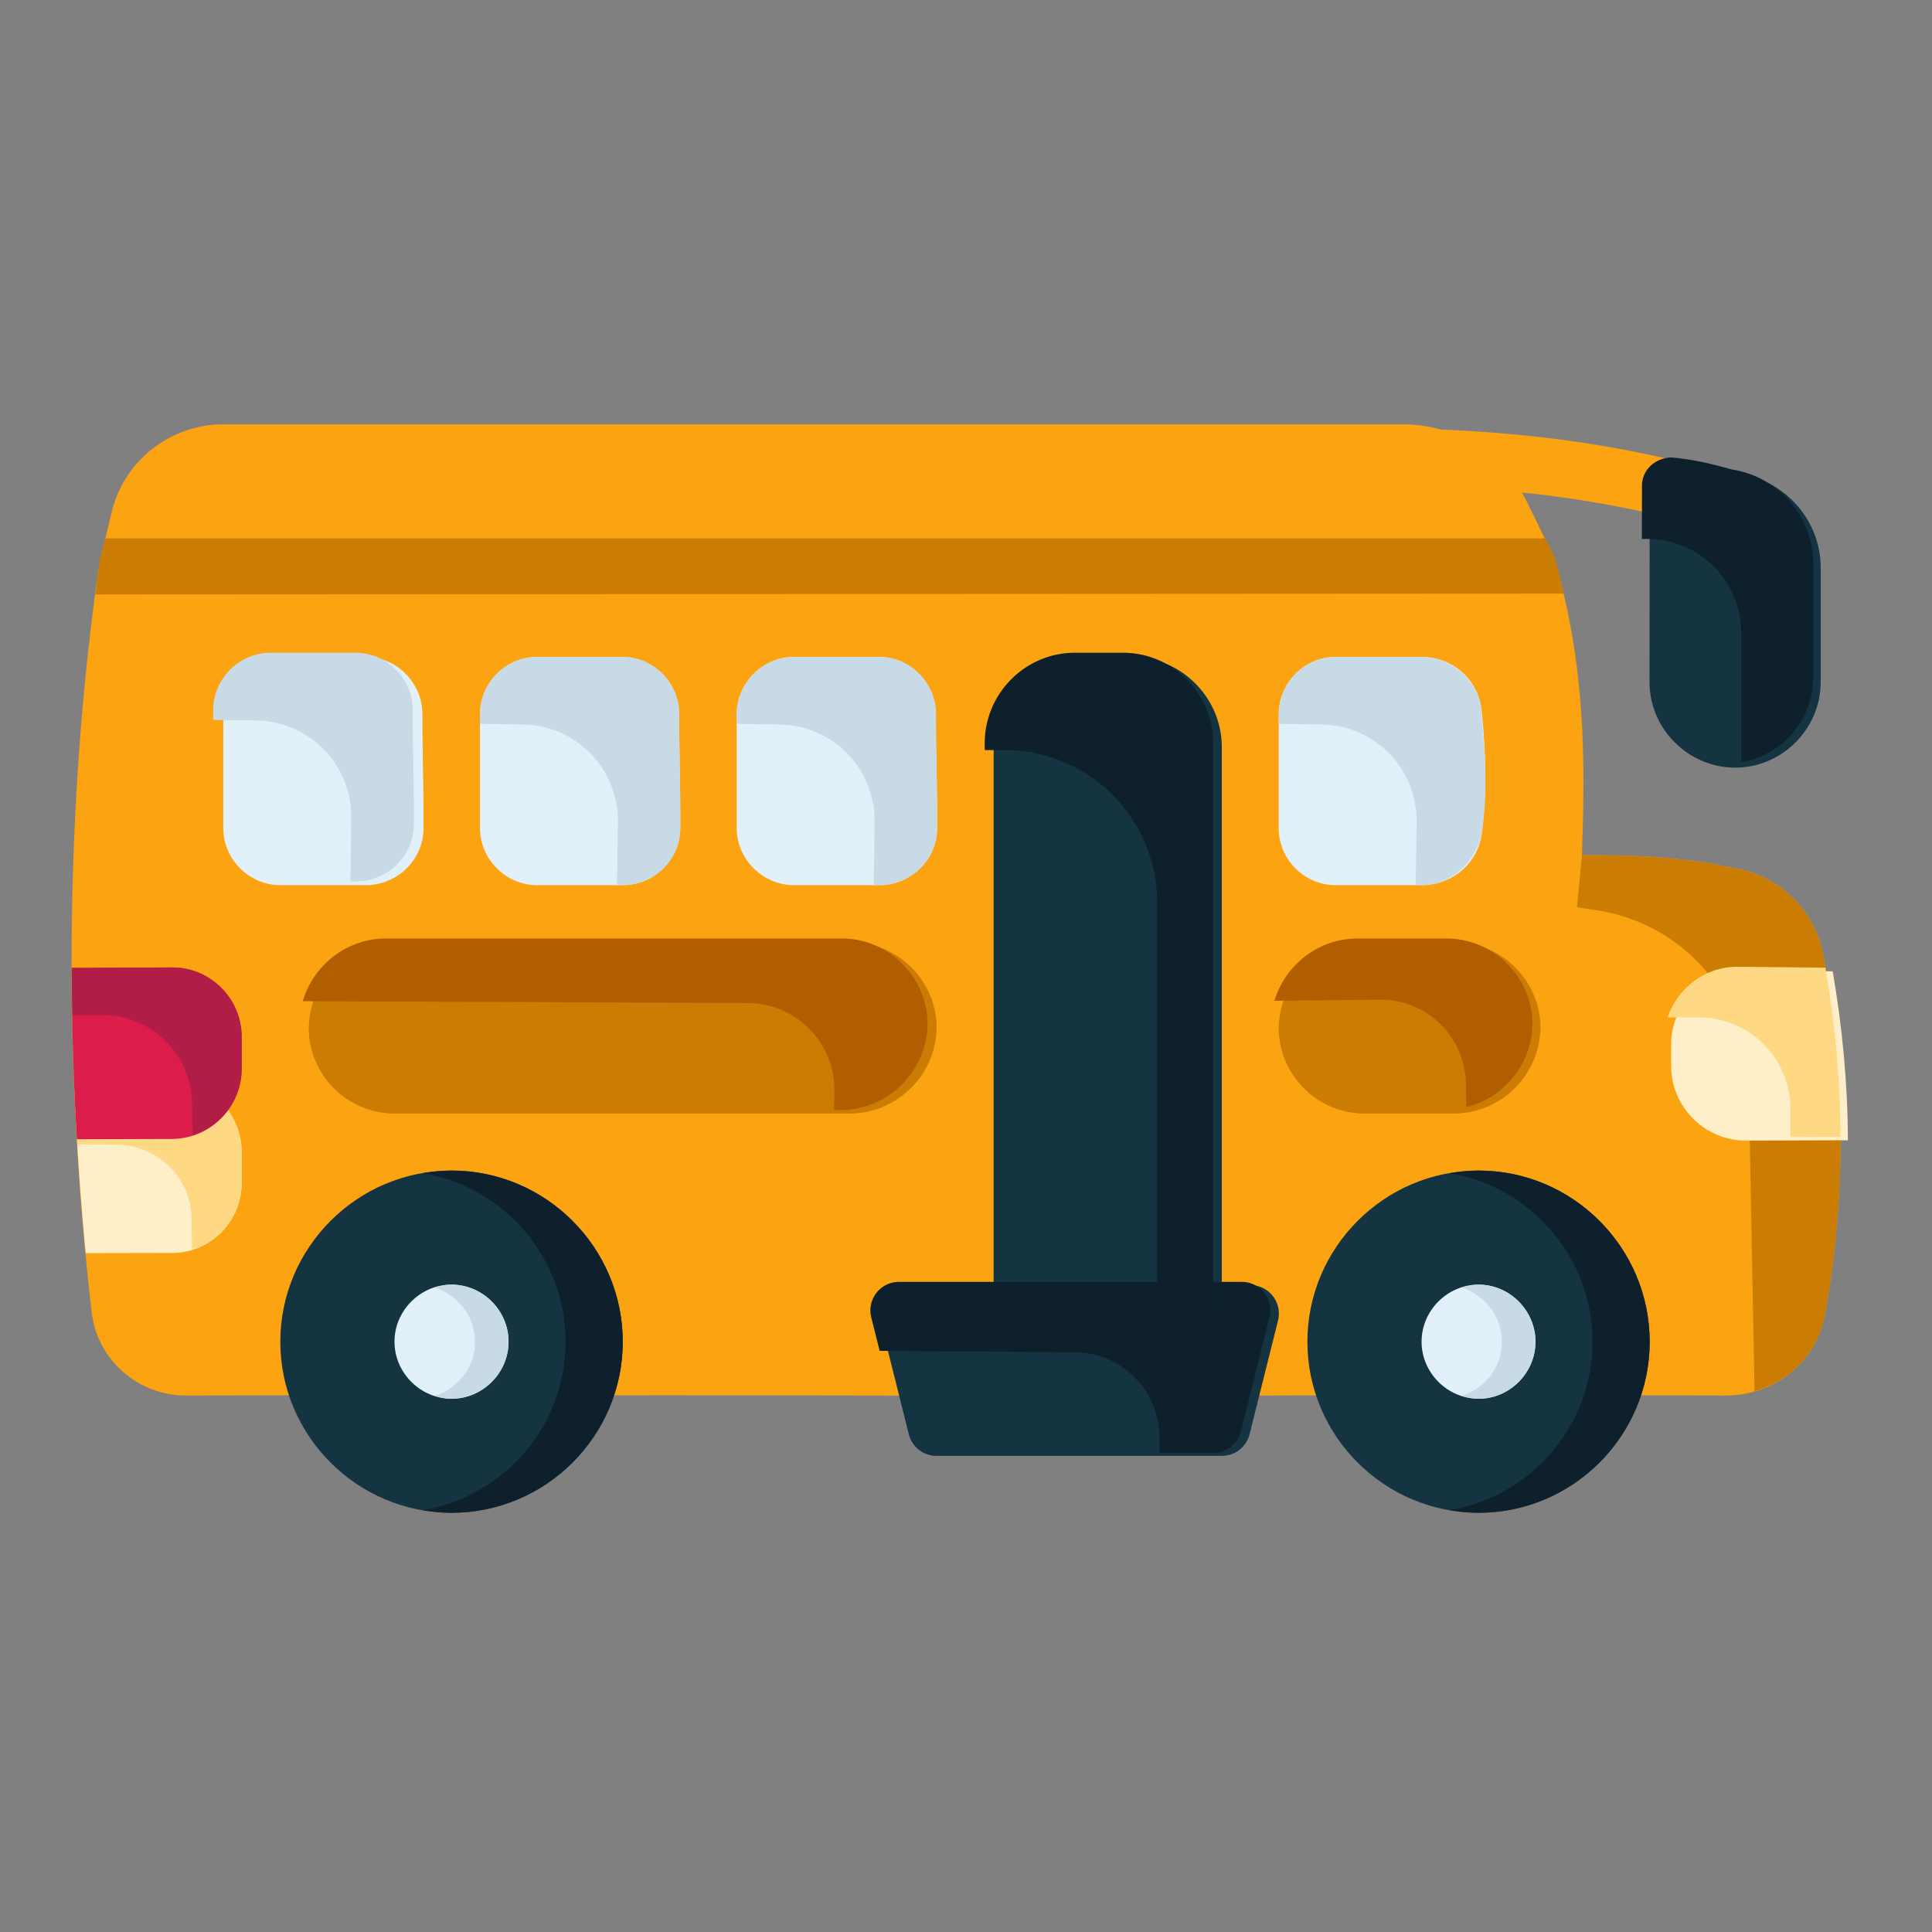<?xml version="1.0" encoding="UTF-8" standalone="no"?>
<svg
   xmlns:dc="http://purl.org/dc/elements/1.1/"
   xmlns:cc="http://creativecommons.org/ns#"
   xmlns:rdf="http://www.w3.org/1999/02/22-rdf-syntax-ns#"
   xmlns:svg="http://www.w3.org/2000/svg"
   xmlns="http://www.w3.org/2000/svg"
   xmlns:sodipodi="http://sodipodi.sourceforge.net/DTD/sodipodi-0.dtd"
   xmlns:inkscape="http://www.inkscape.org/namespaces/inkscape"
   width="64pt"
   height="64pt"
   viewBox="0 0 22.578 22.578"
   version="1.1"
   id="svg831"
   inkscape:version="1.0 (4035a4fb49, 2020-05-01)"
   sodipodi:docname="02 - Bus.svg">
  <rect x="0" y="0" width="22.578" height="22.578" fill="#808080" stroke="none"/>
  <defs
     id="defs825">
    <pattern
       id="EMFhbasepattern"
       patternUnits="userSpaceOnUse"
       width="6"
       height="6"
       x="0"
       y="0" />
    <pattern
       id="EMFhbasepattern-9"
       patternUnits="userSpaceOnUse"
       width="6"
       height="6"
       x="0"
       y="0" />
    <pattern
       id="EMFhbasepattern-0"
       patternUnits="userSpaceOnUse"
       width="6"
       height="6"
       x="0"
       y="0" />
    <pattern
       id="EMFhbasepattern-7"
       patternUnits="userSpaceOnUse"
       width="6"
       height="6"
       x="0"
       y="0" />
    <pattern
       id="EMFhbasepattern-2"
       patternUnits="userSpaceOnUse"
       width="6"
       height="6"
       x="0"
       y="0" />
    <pattern
       id="EMFhbasepattern-98"
       patternUnits="userSpaceOnUse"
       width="6"
       height="6"
       x="0"
       y="0" />
    <pattern
       id="EMFhbasepattern-6"
       patternUnits="userSpaceOnUse"
       width="6"
       height="6"
       x="0"
       y="0" />
    <pattern
       id="EMFhbasepattern-01"
       patternUnits="userSpaceOnUse"
       width="6"
       height="6"
       x="0"
       y="0" />
    <pattern
       id="EMFhbasepattern-07"
       patternUnits="userSpaceOnUse"
       width="6"
       height="6"
       x="0"
       y="0" />
    <pattern
       id="EMFhbasepattern-8"
       patternUnits="userSpaceOnUse"
       width="6"
       height="6"
       x="0"
       y="0" />
    <pattern
       id="EMFhbasepattern-4"
       patternUnits="userSpaceOnUse"
       width="6"
       height="6"
       x="0"
       y="0" />
    <pattern
       id="EMFhbasepattern-40"
       patternUnits="userSpaceOnUse"
       width="6"
       height="6"
       x="0"
       y="0" />
    <pattern
       id="EMFhbasepattern-08"
       patternUnits="userSpaceOnUse"
       width="6"
       height="6"
       x="0"
       y="0" />
    <pattern
       id="EMFhbasepattern-04"
       patternUnits="userSpaceOnUse"
       width="6"
       height="6"
       x="0"
       y="0" />
    <pattern
       id="EMFhbasepattern-014"
       patternUnits="userSpaceOnUse"
       width="6"
       height="6"
       x="0"
       y="0" />
    <pattern
       id="EMFhbasepattern-27"
       patternUnits="userSpaceOnUse"
       width="6"
       height="6"
       x="0"
       y="0" />
    <pattern
       id="EMFhbasepattern-09"
       patternUnits="userSpaceOnUse"
       width="6"
       height="6"
       x="0"
       y="0" />
    <pattern
       id="EMFhbasepattern-5"
       patternUnits="userSpaceOnUse"
       width="6"
       height="6"
       x="0"
       y="0" />
    <pattern
       id="EMFhbasepattern-018"
       patternUnits="userSpaceOnUse"
       width="6"
       height="6"
       x="0"
       y="0" />
  </defs>
  <sodipodi:namedview
     id="base"
     pagecolor="#ffffff"
     bordercolor="#666666"
     borderopacity="1.0"
     inkscape:pageopacity="0.0"
     inkscape:pageshadow="2"
     inkscape:zoom="6.2578125"
     inkscape:cx="42.666667"
     inkscape:cy="42.666667"
     inkscape:document-units="pt"
     inkscape:current-layer="layer1"
     showgrid="false"
     units="pt"
     inkscape:window-width="1366"
     inkscape:window-height="706"
     inkscape:window-x="-8"
     inkscape:window-y="-8"
     inkscape:window-maximized="1"
     inkscape:pagecheckerboard="true"
     inkscape:showpageshadow="false"
     inkscape:object-paths="true"
     inkscape:snap-intersection-paths="true"
     inkscape:snap-smooth-nodes="true"
     inkscape:snap-midpoints="true"
     showguides="true"
     inkscape:snap-bbox="true"
     inkscape:bbox-nodes="true"
     inkscape:snap-nodes="false"
     inkscape:snap-global="true"
     inkscape:document-rotation="0">
    <inkscape:grid
       type="xygrid"
       id="grid1378" />
    <sodipodi:guide
       position="0.97,21.608"
       orientation="78,0"
       id="guide1380"
       inkscape:locked="false" />
    <sodipodi:guide
       position="0.97,0.97"
       orientation="0,78"
       id="guide1382"
       inkscape:locked="false" />
    <sodipodi:guide
       position="21.608,0.97"
       orientation="-78,0"
       id="guide1384"
       inkscape:locked="false" />
    <sodipodi:guide
       position="21.608,21.608"
       orientation="0,-78"
       id="guide1386"
       inkscape:locked="false" />
  </sodipodi:namedview>
  <g
     inkscape:label="Icon"
     inkscape:groupmode="layer"
     id="layer1"
     transform="translate(0,-274.422)">
    <g
       transform="matrix(1.26,0,0,1.26,77.476,-39.351)"
       style="display:inline;stroke-width:0.794"
       id="g1567">
      <path
         sodipodi:nodetypes="sccscscccscsccccscscccssccccs"
         transform="matrix(0.265,0,0,0.265,0,280.067)"
         d="m -178.62,-99.627 c -0.815,-1.63 -2.489,-2.658 -4.311,-2.658 l -41.28,7e-5 c -1.84,-3e-5 -3.468,1.256 -3.904,3.043 l -0.442,1.813 c -1.269,8.795 -1.226,17.981 -0.267,26.229 0.194,1.668 1.635,2.912 3.301,2.908 l 3.955,-0.008 c 0.596,-0.002 1.058,-0.521 0.99,-1.113 -0.155,-1.424 0.213,-2.639 0.908,-3.492 0.695,-0.853 1.713,-1.379 3.1,-1.381 1.397,-0.002 2.413,0.501 3.102,1.336 0.688,0.835 1.053,2.048 0.9,3.543 -0.064,0.592 0.401,1.108 0.996,1.107 8.669,-0.01 17.338,0.043 26.006,-3e-5 0.607,-0.004 1.07,-0.544 0.982,-1.145 -0.204,-1.406 0.157,-2.601 0.863,-3.453 0.706,-0.852 1.766,-1.387 3.152,-1.389 1.385,-0.002 2.4,0.527 3.094,1.381 0.694,0.854 1.059,2.073 0.908,3.498 -0.064,0.589 0.396,1.104 0.988,1.107 l 3.957,0.008 c 1.655,0.004 3.154,-1.151 3.455,-2.82 0.796,-4.413 0.691,-8.564 -0.053,-12.586 -0.275,-1.487 -1.41,-2.672 -2.887,-3.004 -0.002,-6e-6 -0.004,-6e-6 -0.006,0 -1.972,-0.443 -3.649,-0.507 -5.553,-0.502 0.113,-3.331 0.142,-6.536 -0.964,-10.398 z"
         style="color:#000000;font-style:normal;font-variant:normal;font-weight:normal;font-stretch:normal;font-size:medium;line-height:normal;font-family:sans-serif;font-variant-ligatures:normal;font-variant-position:normal;font-variant-caps:normal;font-variant-numeric:normal;font-variant-alternates:normal;font-variant-east-asian:normal;font-feature-settings:normal;font-variation-settings:normal;text-indent:0;text-align:start;text-decoration:none;text-decoration-line:none;text-decoration-style:solid;text-decoration-color:#000000;letter-spacing:normal;word-spacing:normal;text-transform:none;writing-mode:lr-tb;direction:ltr;text-orientation:mixed;dominant-baseline:auto;baseline-shift:baseline;text-anchor:start;white-space:normal;shape-padding:0;shape-margin:0;inline-size:0;clip-rule:nonzero;display:inline;overflow:visible;visibility:visible;isolation:auto;mix-blend-mode:normal;color-interpolation:sRGB;color-interpolation-filters:linearRGB;solid-color:#000000;solid-opacity:1;vector-effect:none;fill:#fca311;fill-opacity:1;fill-rule:nonzero;stroke:none;stroke-width:1.588;stroke-linecap:round;stroke-linejoin:round;stroke-miterlimit:1.5;stroke-dasharray:none;stroke-dashoffset:0;stroke-opacity:1;color-rendering:auto;image-rendering:auto;shape-rendering:auto;text-rendering:auto;enable-background:accumulate;stop-color:#000000"
         id="path1354" />
      <path
         transform="matrix(0.265,0,0,0.265,0,280.067)"
         d="m -176.664,-87.203 -0.176,1.82 0.703,0.108 a 6.254,6.254 48.805 0 1 5.307,6.063 l 0.205,10.769 c 1.225,-0.356 2.22,-1.345 2.459,-2.668 0.796,-4.413 0.691,-8.564 -0.053,-12.586 -0.275,-1.487 -1.41,-2.672 -2.887,-3.004 -0.002,-6e-6 -0.004,-6e-6 -0.006,0 -1.972,-0.443 -3.649,-0.507 -5.553,-0.502 z"
         style="fill:#ca7d02;fill-opacity:1;stroke:none;stroke-width:1.588;stroke-linecap:round;stroke-linejoin:round;stroke-miterlimit:1.5;stroke-opacity:1"
         id="path1524" />
      <path
         d="m -45.293,258.027 c -0.379,-0.007 -0.696,0.305 -0.696,0.684 v 0.205 c -3e-6,0.378 0.315,0.691 0.693,0.689 l 0.946,-0.003 c -0.002,-0.533 -0.052,-1.054 -0.141,-1.567 z"
         style="color:#000000;font-style:normal;font-variant:normal;font-weight:normal;font-stretch:normal;font-size:medium;line-height:normal;font-family:sans-serif;font-variant-ligatures:normal;font-variant-position:normal;font-variant-caps:normal;font-variant-numeric:normal;font-variant-alternates:normal;font-variant-east-asian:normal;font-feature-settings:normal;font-variation-settings:normal;text-indent:0;text-align:start;text-decoration:none;text-decoration-line:none;text-decoration-style:solid;text-decoration-color:#000000;letter-spacing:normal;word-spacing:normal;text-transform:none;writing-mode:lr-tb;direction:ltr;text-orientation:mixed;dominant-baseline:auto;baseline-shift:baseline;text-anchor:start;white-space:normal;shape-padding:0;shape-margin:0;inline-size:0;clip-rule:nonzero;display:inline;overflow:visible;visibility:visible;isolation:auto;mix-blend-mode:normal;color-interpolation:sRGB;color-interpolation-filters:linearRGB;solid-color:#000000;solid-opacity:1;vector-effect:none;fill:#feefc8;fill-opacity:1;fill-rule:nonzero;stroke:none;stroke-width:0.42;stroke-linecap:round;stroke-linejoin:round;stroke-miterlimit:1.5;stroke-dasharray:none;stroke-dashoffset:0;stroke-opacity:1;color-rendering:auto;image-rendering:auto;shape-rendering:auto;text-rendering:auto;enable-background:accumulate;stop-color:#000000"
         id="path1202" />
      <path
         id="path1156"
         d="m -49.102,255.119 c -0.288,0 -0.527,0.241 -0.527,0.529 v 1.061 c -4e-6,0.288 0.239,0.527 0.527,0.527 h 0.797 c 0.286,0 0.53,-0.203 0.562,-0.496 0.041,-0.367 0.039,-0.718 -0.004,-1.123 -0.03,-0.291 -0.272,-0.498 -0.559,-0.498 z"
         style="color:#000000;font-style:normal;font-variant:normal;font-weight:normal;font-stretch:normal;font-size:medium;line-height:normal;font-family:sans-serif;font-variant-ligatures:normal;font-variant-position:normal;font-variant-caps:normal;font-variant-numeric:normal;font-variant-alternates:normal;font-variant-east-asian:normal;font-feature-settings:normal;font-variation-settings:normal;text-indent:0;text-align:start;text-decoration:none;text-decoration-line:none;text-decoration-style:solid;text-decoration-color:#000000;letter-spacing:normal;word-spacing:normal;text-transform:none;writing-mode:lr-tb;direction:ltr;text-orientation:mixed;dominant-baseline:auto;baseline-shift:baseline;text-anchor:start;white-space:normal;shape-padding:0;shape-margin:0;inline-size:0;clip-rule:nonzero;display:inline;overflow:visible;visibility:visible;isolation:auto;mix-blend-mode:normal;color-interpolation:sRGB;color-interpolation-filters:linearRGB;solid-color:#000000;solid-opacity:1;vector-effect:none;fill:#e2f0fa;fill-opacity:1;fill-rule:nonzero;stroke:none;stroke-width:0.42;stroke-linecap:round;stroke-linejoin:round;stroke-miterlimit:1.5;stroke-dasharray:none;stroke-dashoffset:0;stroke-opacity:1;color-rendering:auto;image-rendering:auto;shape-rendering:auto;text-rendering:auto;enable-background:accumulate;stop-color:#000000" />
      <path
         id="path1246"
         d="m -51.439,255.119 c -0.458,0 -0.834,0.378 -0.834,0.836 v 5.254 a 0.265,0.265 0 0 0 0.264,0.266 h 1.588 a 0.265,0.265 0 0 0 0.264,-0.266 v -5.254 c 3e-6,-0.458 -0.376,-0.836 -0.834,-0.836 z"
         style="color:#000000;font-style:normal;font-variant:normal;font-weight:normal;font-stretch:normal;font-size:medium;line-height:normal;font-family:sans-serif;font-variant-ligatures:normal;font-variant-position:normal;font-variant-caps:normal;font-variant-numeric:normal;font-variant-alternates:normal;font-variant-east-asian:normal;font-feature-settings:normal;font-variation-settings:normal;text-indent:0;text-align:start;text-decoration:none;text-decoration-line:none;text-decoration-style:solid;text-decoration-color:#000000;letter-spacing:normal;word-spacing:normal;text-transform:none;writing-mode:lr-tb;direction:ltr;text-orientation:mixed;dominant-baseline:auto;baseline-shift:baseline;text-anchor:start;white-space:normal;shape-padding:0;shape-margin:0;inline-size:0;clip-rule:nonzero;display:inline;overflow:visible;visibility:visible;isolation:auto;mix-blend-mode:normal;color-interpolation:sRGB;color-interpolation-filters:linearRGB;solid-color:#000000;solid-opacity:1;vector-effect:none;fill:#143441;fill-opacity:1;fill-rule:nonzero;stroke:none;stroke-width:0.42;stroke-linecap:round;stroke-linejoin:round;stroke-miterlimit:1.5;stroke-dasharray:none;stroke-dashoffset:0;stroke-opacity:1;color-rendering:auto;image-rendering:auto;shape-rendering:auto;text-rendering:auto;enable-background:accumulate;stop-color:#000000" />
      <path
         id="path1260"
         d="m -53.068,260.945 a 0.265,0.265 0 0 0 -0.256,0.328 l 0.264,1.055 a 0.265,0.265 0 0 0 0.258,0.201 h 2.645 a 0.265,0.265 0 0 0 0.258,-0.201 l 0.264,-1.055 a 0.265,0.265 0 0 0 -0.256,-0.328 z"
         style="color:#000000;font-style:normal;font-variant:normal;font-weight:normal;font-stretch:normal;font-size:medium;line-height:normal;font-family:sans-serif;font-variant-ligatures:normal;font-variant-position:normal;font-variant-caps:normal;font-variant-numeric:normal;font-variant-alternates:normal;font-variant-east-asian:normal;font-feature-settings:normal;font-variation-settings:normal;text-indent:0;text-align:start;text-decoration:none;text-decoration-line:none;text-decoration-style:solid;text-decoration-color:#000000;letter-spacing:normal;word-spacing:normal;text-transform:none;writing-mode:lr-tb;direction:ltr;text-orientation:mixed;dominant-baseline:auto;baseline-shift:baseline;text-anchor:start;white-space:normal;shape-padding:0;shape-margin:0;inline-size:0;clip-rule:nonzero;display:inline;overflow:visible;visibility:visible;isolation:auto;mix-blend-mode:normal;color-interpolation:sRGB;color-interpolation-filters:linearRGB;solid-color:#000000;solid-opacity:1;vector-effect:none;fill:#143441;fill-opacity:1;fill-rule:nonzero;stroke:none;stroke-width:0.42;stroke-linecap:round;stroke-linejoin:round;stroke-miterlimit:1.5;stroke-dasharray:none;stroke-dashoffset:0;stroke-opacity:1;color-rendering:auto;image-rendering:auto;shape-rendering:auto;text-rendering:auto;enable-background:accumulate;stop-color:#000000" />
      <path
         id="path1107"
         d="m -58.889,255.119 c -0.289,0 -0.529,0.242 -0.529,0.531 v 1.057 c -4e-6,0.289 0.24,0.529 0.529,0.529 h 0.793 c 0.289,0 0.533,-0.232 0.535,-0.525 0.003,-0.374 -0.011,-0.707 -0.01,-1.061 0.001,-0.285 -0.236,-0.531 -0.525,-0.531 z"
         style="color:#000000;font-style:normal;font-variant:normal;font-weight:normal;font-stretch:normal;font-size:medium;line-height:normal;font-family:sans-serif;font-variant-ligatures:normal;font-variant-position:normal;font-variant-caps:normal;font-variant-numeric:normal;font-variant-alternates:normal;font-variant-east-asian:normal;font-feature-settings:normal;font-variation-settings:normal;text-indent:0;text-align:start;text-decoration:none;text-decoration-line:none;text-decoration-style:solid;text-decoration-color:#000000;letter-spacing:normal;word-spacing:normal;text-transform:none;writing-mode:lr-tb;direction:ltr;text-orientation:mixed;dominant-baseline:auto;baseline-shift:baseline;text-anchor:start;white-space:normal;shape-padding:0;shape-margin:0;inline-size:0;clip-rule:nonzero;display:inline;overflow:visible;visibility:visible;isolation:auto;mix-blend-mode:normal;color-interpolation:sRGB;color-interpolation-filters:linearRGB;solid-color:#000000;solid-opacity:1;vector-effect:none;fill:#e2f0fa;fill-opacity:1;fill-rule:nonzero;stroke:none;stroke-width:0.42;stroke-linecap:round;stroke-linejoin:round;stroke-miterlimit:1.5;stroke-dasharray:none;stroke-dashoffset:0;stroke-opacity:1;color-rendering:auto;image-rendering:auto;shape-rendering:auto;text-rendering:auto;enable-background:accumulate;stop-color:#000000" />
      <path
         id="path1125"
         d="m -56.508,255.119 c -0.289,0 -0.529,0.242 -0.529,0.531 v 1.057 c -4e-6,0.289 0.24,0.529 0.529,0.529 h 0.793 c 0.289,0 0.533,-0.232 0.535,-0.525 0.003,-0.374 -0.011,-0.707 -0.01,-1.061 0.001,-0.285 -0.236,-0.531 -0.525,-0.531 z"
         style="color:#000000;font-style:normal;font-variant:normal;font-weight:normal;font-stretch:normal;font-size:medium;line-height:normal;font-family:sans-serif;font-variant-ligatures:normal;font-variant-position:normal;font-variant-caps:normal;font-variant-numeric:normal;font-variant-alternates:normal;font-variant-east-asian:normal;font-feature-settings:normal;font-variation-settings:normal;text-indent:0;text-align:start;text-decoration:none;text-decoration-line:none;text-decoration-style:solid;text-decoration-color:#000000;letter-spacing:normal;word-spacing:normal;text-transform:none;writing-mode:lr-tb;direction:ltr;text-orientation:mixed;dominant-baseline:auto;baseline-shift:baseline;text-anchor:start;white-space:normal;shape-padding:0;shape-margin:0;inline-size:0;clip-rule:nonzero;display:inline;overflow:visible;visibility:visible;isolation:auto;mix-blend-mode:normal;color-interpolation:sRGB;color-interpolation-filters:linearRGB;solid-color:#000000;solid-opacity:1;vector-effect:none;fill:#e2f0fa;fill-opacity:1;fill-rule:nonzero;stroke:none;stroke-width:0.42;stroke-linecap:round;stroke-linejoin:round;stroke-miterlimit:1.5;stroke-dasharray:none;stroke-dashoffset:0;stroke-opacity:1;color-rendering:auto;image-rendering:auto;shape-rendering:auto;text-rendering:auto;enable-background:accumulate;stop-color:#000000" />
      <path
         id="path1142"
         d="m -54.125,255.119 c -0.289,0 -0.531,0.242 -0.531,0.531 v 1.057 c -4e-6,0.289 0.242,0.529 0.531,0.529 h 0.791 c 0.289,0 0.535,-0.232 0.537,-0.525 0.003,-0.374 -0.013,-0.707 -0.012,-1.061 0.001,-0.285 -0.236,-0.531 -0.525,-0.531 z"
         style="color:#000000;font-style:normal;font-variant:normal;font-weight:normal;font-stretch:normal;font-size:medium;line-height:normal;font-family:sans-serif;font-variant-ligatures:normal;font-variant-position:normal;font-variant-caps:normal;font-variant-numeric:normal;font-variant-alternates:normal;font-variant-east-asian:normal;font-feature-settings:normal;font-variation-settings:normal;text-indent:0;text-align:start;text-decoration:none;text-decoration-line:none;text-decoration-style:solid;text-decoration-color:#000000;letter-spacing:normal;word-spacing:normal;text-transform:none;writing-mode:lr-tb;direction:ltr;text-orientation:mixed;dominant-baseline:auto;baseline-shift:baseline;text-anchor:start;white-space:normal;shape-padding:0;shape-margin:0;inline-size:0;clip-rule:nonzero;display:inline;overflow:visible;visibility:visible;isolation:auto;mix-blend-mode:normal;color-interpolation:sRGB;color-interpolation-filters:linearRGB;solid-color:#000000;solid-opacity:1;vector-effect:none;fill:#e2f0fa;fill-opacity:1;fill-rule:nonzero;stroke:none;stroke-width:0.42;stroke-linecap:round;stroke-linejoin:round;stroke-miterlimit:1.5;stroke-dasharray:none;stroke-dashoffset:0;stroke-opacity:1;color-rendering:auto;image-rendering:auto;shape-rendering:auto;text-rendering:auto;enable-background:accumulate;stop-color:#000000" />
      <path
         id="path1305"
         d="m -57.301,259.883 c -0.874,0 -1.588,0.714 -1.588,1.588 5e-6,0.874 0.714,1.586 1.588,1.586 0.874,0 1.588,-0.712 1.588,-1.586 3e-6,-0.874 -0.714,-1.588 -1.588,-1.588 z"
         style="color:#000000;font-style:normal;font-variant:normal;font-weight:normal;font-stretch:normal;font-size:medium;line-height:normal;font-family:sans-serif;font-variant-ligatures:normal;font-variant-position:normal;font-variant-caps:normal;font-variant-numeric:normal;font-variant-alternates:normal;font-variant-east-asian:normal;font-feature-settings:normal;font-variation-settings:normal;text-indent:0;text-align:start;text-decoration:none;text-decoration-line:none;text-decoration-style:solid;text-decoration-color:#000000;letter-spacing:normal;word-spacing:normal;text-transform:none;writing-mode:lr-tb;direction:ltr;text-orientation:mixed;dominant-baseline:auto;baseline-shift:baseline;text-anchor:start;white-space:normal;shape-padding:0;shape-margin:0;inline-size:0;clip-rule:nonzero;display:inline;overflow:visible;visibility:visible;isolation:auto;mix-blend-mode:normal;color-interpolation:sRGB;color-interpolation-filters:linearRGB;solid-color:#000000;solid-opacity:1;vector-effect:none;fill:#143441;fill-opacity:1;fill-rule:nonzero;stroke:none;stroke-width:0.42;stroke-linecap:round;stroke-linejoin:round;stroke-miterlimit:1.5;stroke-dasharray:none;stroke-dashoffset:0;stroke-opacity:1;color-rendering:auto;image-rendering:auto;shape-rendering:auto;text-rendering:auto;enable-background:accumulate;stop-color:#000000" />
      <path
         id="path1326"
         d="m -47.775,259.883 c -0.874,0 -1.588,0.714 -1.588,1.588 5e-6,0.874 0.714,1.586 1.588,1.586 0.874,0 1.586,-0.712 1.586,-1.586 2e-6,-0.874 -0.712,-1.588 -1.586,-1.588 z"
         style="color:#000000;font-style:normal;font-variant:normal;font-weight:normal;font-stretch:normal;font-size:medium;line-height:normal;font-family:sans-serif;font-variant-ligatures:normal;font-variant-position:normal;font-variant-caps:normal;font-variant-numeric:normal;font-variant-alternates:normal;font-variant-east-asian:normal;font-feature-settings:normal;font-variation-settings:normal;text-indent:0;text-align:start;text-decoration:none;text-decoration-line:none;text-decoration-style:solid;text-decoration-color:#000000;letter-spacing:normal;word-spacing:normal;text-transform:none;writing-mode:lr-tb;direction:ltr;text-orientation:mixed;dominant-baseline:auto;baseline-shift:baseline;text-anchor:start;white-space:normal;shape-padding:0;shape-margin:0;inline-size:0;clip-rule:nonzero;display:inline;overflow:visible;visibility:visible;isolation:auto;mix-blend-mode:normal;color-interpolation:sRGB;color-interpolation-filters:linearRGB;solid-color:#000000;solid-opacity:1;vector-effect:none;fill:#143441;fill-opacity:1;fill-rule:nonzero;stroke:none;stroke-width:0.42;stroke-linecap:round;stroke-linejoin:round;stroke-miterlimit:1.5;stroke-dasharray:none;stroke-dashoffset:0;stroke-opacity:1;color-rendering:auto;image-rendering:auto;shape-rendering:auto;text-rendering:auto;enable-background:accumulate;stop-color:#000000" />
      <path
         id="path1174"
         d="m -57.82,257.766 c -0.441,0 -0.805,0.364 -0.805,0.805 a 0.265,0.265 0 0 0 0,0.004 c 0.008,0.435 0.373,0.787 0.809,0.779 h 4.209 c 0.441,0 0.805,-0.364 0.805,-0.805 a 0.265,0.265 0 0 0 0,-0.004 c -0.008,-0.435 -0.373,-0.787 -0.809,-0.779 z"
         style="color:#000000;font-style:normal;font-variant:normal;font-weight:normal;font-stretch:normal;font-size:medium;line-height:normal;font-family:sans-serif;font-variant-ligatures:normal;font-variant-position:normal;font-variant-caps:normal;font-variant-numeric:normal;font-variant-alternates:normal;font-variant-east-asian:normal;font-feature-settings:normal;font-variation-settings:normal;text-indent:0;text-align:start;text-decoration:none;text-decoration-line:none;text-decoration-style:solid;text-decoration-color:#000000;letter-spacing:normal;word-spacing:normal;text-transform:none;writing-mode:lr-tb;direction:ltr;text-orientation:mixed;dominant-baseline:auto;baseline-shift:baseline;text-anchor:start;white-space:normal;shape-padding:0;shape-margin:0;inline-size:0;clip-rule:nonzero;display:inline;overflow:visible;visibility:visible;isolation:auto;mix-blend-mode:normal;color-interpolation:sRGB;color-interpolation-filters:linearRGB;solid-color:#000000;solid-opacity:1;vector-effect:none;fill:#ca7d02;fill-opacity:1;fill-rule:nonzero;stroke:none;stroke-width:0.42;stroke-linecap:round;stroke-linejoin:round;stroke-miterlimit:1.5;stroke-dasharray:none;stroke-dashoffset:0;stroke-opacity:1;color-rendering:auto;image-rendering:auto;shape-rendering:auto;text-rendering:auto;enable-background:accumulate;stop-color:#000000" />
      <path
         id="path1293"
         d="m -57.301,260.941 c -0.289,0 -0.529,0.24 -0.529,0.529 4e-6,0.289 0.24,0.529 0.529,0.529 0.289,0 0.529,-0.24 0.529,-0.529 7e-6,-0.289 -0.24,-0.529 -0.529,-0.529 z"
         style="color:#000000;font-style:normal;font-variant:normal;font-weight:normal;font-stretch:normal;font-size:medium;line-height:normal;font-family:sans-serif;font-variant-ligatures:normal;font-variant-position:normal;font-variant-caps:normal;font-variant-numeric:normal;font-variant-alternates:normal;font-variant-east-asian:normal;font-feature-settings:normal;font-variation-settings:normal;text-indent:0;text-align:start;text-decoration:none;text-decoration-line:none;text-decoration-style:solid;text-decoration-color:#000000;letter-spacing:normal;word-spacing:normal;text-transform:none;writing-mode:lr-tb;direction:ltr;text-orientation:mixed;dominant-baseline:auto;baseline-shift:baseline;text-anchor:start;white-space:normal;shape-padding:0;shape-margin:0;inline-size:0;clip-rule:nonzero;display:inline;overflow:visible;visibility:visible;isolation:auto;mix-blend-mode:normal;color-interpolation:sRGB;color-interpolation-filters:linearRGB;solid-color:#000000;solid-opacity:1;vector-effect:none;fill:#e2f0fa;fill-opacity:1;fill-rule:nonzero;stroke:none;stroke-width:0.42;stroke-linecap:round;stroke-linejoin:round;stroke-miterlimit:1.5;stroke-dasharray:none;stroke-dashoffset:0;stroke-opacity:1;color-rendering:auto;image-rendering:auto;shape-rendering:auto;text-rendering:auto;enable-background:accumulate;stop-color:#000000" />
      <path
         id="path1280"
         d="m -47.775,260.941 c -0.289,0 -0.529,0.24 -0.529,0.529 4e-6,0.289 0.24,0.529 0.529,0.529 0.289,0 0.527,-0.24 0.527,-0.529 8e-6,-0.289 -0.238,-0.529 -0.527,-0.529 z"
         style="color:#000000;font-style:normal;font-variant:normal;font-weight:normal;font-stretch:normal;font-size:medium;line-height:normal;font-family:sans-serif;font-variant-ligatures:normal;font-variant-position:normal;font-variant-caps:normal;font-variant-numeric:normal;font-variant-alternates:normal;font-variant-east-asian:normal;font-feature-settings:normal;font-variation-settings:normal;text-indent:0;text-align:start;text-decoration:none;text-decoration-line:none;text-decoration-style:solid;text-decoration-color:#000000;letter-spacing:normal;word-spacing:normal;text-transform:none;writing-mode:lr-tb;direction:ltr;text-orientation:mixed;dominant-baseline:auto;baseline-shift:baseline;text-anchor:start;white-space:normal;shape-padding:0;shape-margin:0;inline-size:0;clip-rule:nonzero;display:inline;overflow:visible;visibility:visible;isolation:auto;mix-blend-mode:normal;color-interpolation:sRGB;color-interpolation-filters:linearRGB;solid-color:#000000;solid-opacity:1;vector-effect:none;fill:#e2f0fa;fill-opacity:1;fill-rule:nonzero;stroke:none;stroke-width:0.42;stroke-linecap:round;stroke-linejoin:round;stroke-miterlimit:1.5;stroke-dasharray:none;stroke-dashoffset:0;stroke-opacity:1;color-rendering:auto;image-rendering:auto;shape-rendering:auto;text-rendering:auto;enable-background:accumulate;stop-color:#000000" />
      <path
         sodipodi:nodetypes="ccccscc"
         transform="matrix(0.265,0,0,0.265,0,280.067)"
         d="m -229.436,-79.264 c 0.08,2.029 0.214,4.03 0.402,5.988 l 3.037,-0.006 c 1.33,-0.004 2.42,-1.106 2.42,-2.436 v -1.137 c 0,-1.33 -1.33,-2.372 -1.995,-2.368 z"
         style="color:#000000;font-style:normal;font-variant:normal;font-weight:normal;font-stretch:normal;font-size:medium;line-height:normal;font-family:sans-serif;font-variant-ligatures:normal;font-variant-position:normal;font-variant-caps:normal;font-variant-numeric:normal;font-variant-alternates:normal;font-variant-east-asian:normal;font-feature-settings:normal;font-variation-settings:normal;text-indent:0;text-align:start;text-decoration:none;text-decoration-line:none;text-decoration-style:solid;text-decoration-color:#000000;letter-spacing:normal;word-spacing:normal;text-transform:none;writing-mode:lr-tb;direction:ltr;text-orientation:mixed;dominant-baseline:auto;baseline-shift:baseline;text-anchor:start;white-space:normal;shape-padding:0;shape-margin:0;inline-size:0;clip-rule:nonzero;display:inline;overflow:visible;visibility:visible;isolation:auto;mix-blend-mode:normal;color-interpolation:sRGB;color-interpolation-filters:linearRGB;solid-color:#000000;solid-opacity:1;vector-effect:none;fill:#feefc8;fill-opacity:1;fill-rule:nonzero;stroke:none;stroke-width:1.588;stroke-linecap:round;stroke-linejoin:round;stroke-miterlimit:1.5;stroke-dasharray:none;stroke-dashoffset:0;stroke-opacity:1;color-rendering:auto;image-rendering:auto;shape-rendering:auto;text-rendering:auto;enable-background:accumulate;stop-color:#000000"
         id="path1230" />
      <path
         id="path1368"
         d="m -48.297,253.004 a 0.265,0.265 0 0 0 -0.273,0.256 0.265,0.265 0 0 0 0.256,0.273 c 0.96,0.03 1.627,0.138 2.211,0.273 a 0.265,0.265 0 0 0 0.318,-0.197 0.265,0.265 0 0 0 -0.197,-0.318 c -0.61,-0.142 -1.322,-0.256 -2.314,-0.287 z"
         style="color:#000000;font-style:normal;font-variant:normal;font-weight:normal;font-stretch:normal;font-size:medium;line-height:normal;font-family:sans-serif;font-variant-ligatures:normal;font-variant-position:normal;font-variant-caps:normal;font-variant-numeric:normal;font-variant-alternates:normal;font-variant-east-asian:normal;font-feature-settings:normal;font-variation-settings:normal;text-indent:0;text-align:start;text-decoration:none;text-decoration-line:none;text-decoration-style:solid;text-decoration-color:#000000;letter-spacing:normal;word-spacing:normal;text-transform:none;writing-mode:lr-tb;direction:ltr;text-orientation:mixed;dominant-baseline:auto;baseline-shift:baseline;text-anchor:start;white-space:normal;shape-padding:0;shape-margin:0;inline-size:0;clip-rule:nonzero;display:inline;overflow:visible;visibility:visible;isolation:auto;mix-blend-mode:normal;color-interpolation:sRGB;color-interpolation-filters:linearRGB;solid-color:#000000;solid-opacity:1;vector-effect:none;fill:#fca311;fill-opacity:1;fill-rule:nonzero;stroke:none;stroke-width:0.42;stroke-linecap:round;stroke-linejoin:round;stroke-miterlimit:1.5;stroke-dasharray:none;stroke-dashoffset:0;stroke-opacity:1;color-rendering:auto;image-rendering:auto;shape-rendering:auto;text-rendering:auto;enable-background:accumulate;stop-color:#000000" />
      <path
         sodipodi:nodetypes="ccsssccc"
         id="path1386"
         d="m -46.188,253.574 -0.002,1.777 c -5.08e-4,0.436 0.36,0.795 0.795,0.795 0.435,0 0.793,-0.36 0.793,-0.795 v -1.059 c -10e-7,-0.432 -0.32,-0.802 -0.746,-0.869 -0.168,-0.045 -0.347,-0.095 -0.572,-0.113 -0.16,0.01 -0.267,0.125 -0.268,0.264 z"
         style="color:#000000;font-style:normal;font-variant:normal;font-weight:normal;font-stretch:normal;font-size:medium;line-height:normal;font-family:sans-serif;font-variant-ligatures:normal;font-variant-position:normal;font-variant-caps:normal;font-variant-numeric:normal;font-variant-alternates:normal;font-variant-east-asian:normal;font-feature-settings:normal;font-variation-settings:normal;text-indent:0;text-align:start;text-decoration:none;text-decoration-line:none;text-decoration-style:solid;text-decoration-color:#000000;letter-spacing:normal;word-spacing:normal;text-transform:none;writing-mode:lr-tb;direction:ltr;text-orientation:mixed;dominant-baseline:auto;baseline-shift:baseline;text-anchor:start;white-space:normal;shape-padding:0;shape-margin:0;inline-size:0;clip-rule:nonzero;display:inline;overflow:visible;visibility:visible;isolation:auto;mix-blend-mode:normal;color-interpolation:sRGB;color-interpolation-filters:linearRGB;solid-color:#000000;solid-opacity:1;vector-effect:none;fill:#143441;fill-opacity:1;fill-rule:nonzero;stroke:none;stroke-width:0.42;stroke-linecap:round;stroke-linejoin:round;stroke-miterlimit:1.5;stroke-dasharray:none;stroke-dashoffset:0;stroke-opacity:1;color-rendering:auto;image-rendering:auto;shape-rendering:auto;text-rendering:auto;enable-background:accumulate;stop-color:#000000" />
      <path
         sodipodi:nodetypes="csccscc"
         id="path1188"
         d="m -48.01,257.766 h -0.814 c -0.441,0 -0.805,0.364 -0.805,0.807 0.008,0.437 0.373,0.789 0.809,0.781 h 0.816 c 0.441,0 0.803,-0.364 0.803,-0.807 -0.008,-0.437 -0.373,-0.789 -0.809,-0.781 z"
         style="color:#000000;font-style:normal;font-variant:normal;font-weight:normal;font-stretch:normal;font-size:medium;line-height:normal;font-family:sans-serif;font-variant-ligatures:normal;font-variant-position:normal;font-variant-caps:normal;font-variant-numeric:normal;font-variant-alternates:normal;font-variant-east-asian:normal;font-feature-settings:normal;font-variation-settings:normal;text-indent:0;text-align:start;text-decoration:none;text-decoration-line:none;text-decoration-style:solid;text-decoration-color:#000000;letter-spacing:normal;word-spacing:normal;text-transform:none;writing-mode:lr-tb;direction:ltr;text-orientation:mixed;dominant-baseline:auto;baseline-shift:baseline;text-anchor:start;white-space:normal;shape-padding:0;shape-margin:0;inline-size:0;clip-rule:nonzero;display:inline;overflow:visible;visibility:visible;isolation:auto;mix-blend-mode:normal;color-interpolation:sRGB;color-interpolation-filters:linearRGB;solid-color:#000000;solid-opacity:1;vector-effect:none;fill:#ca7d02;fill-opacity:1;fill-rule:nonzero;stroke:none;stroke-width:0.42;stroke-linecap:round;stroke-linejoin:round;stroke-miterlimit:1.5;stroke-dasharray:none;stroke-dashoffset:0;stroke-opacity:1;color-rendering:auto;image-rendering:auto;shape-rendering:auto;text-rendering:auto;enable-background:accumulate;stop-color:#000000" />
      <path
         transform="matrix(0.265,0,0,0.265,0,280.067)"
         d="m -222.572,-94.289 c -1.094,0 -2,0.914 -2,2.008 v 0.34 l 1.511,0.023 a 3.373,3.373 45.817 0 1 3.322,3.418 l -0.029,2.214 h 0.195 c 1.092,0 2.014,-0.876 2.023,-1.986 0.012,-1.413 -0.043,-2.673 -0.037,-4.008 0.005,-1.079 -0.893,-2.008 -1.986,-2.008 z"
         style="fill:#c8dae5;fill-opacity:1;stroke:none;stroke-width:1.588;stroke-linecap:round;stroke-linejoin:round;stroke-miterlimit:1.5;stroke-opacity:1"
         id="path1407" />
      <path
         id="path1415"
         style="fill:#c8dae5;fill-opacity:1;stroke:none;stroke-width:0.42;stroke-linecap:round;stroke-linejoin:round;stroke-miterlimit:1.5;stroke-opacity:1"
         d="m -56.508,255.119 c -0.289,0 -0.529,0.242 -0.529,0.531 v 0.09 l 0.4,0.006 a 0.892,0.892 0 0 1 0.879,0.904 l -0.008,0.586 h 0.052 c 0.289,0 0.533,-0.232 0.535,-0.526 0.003,-0.374 -0.011,-0.707 -0.01,-1.06 0.001,-0.285 -0.236,-0.531 -0.526,-0.531 z" />
      <path
         d="m -54.127,255.119 c -0.289,0 -0.529,0.242 -0.529,0.531 v 0.09 l 0.4,0.006 a 0.892,0.892 0 0 1 0.879,0.904 l -0.008,0.586 h 0.052 c 0.289,0 0.533,-0.232 0.535,-0.526 0.003,-0.374 -0.011,-0.707 -0.01,-1.06 0.001,-0.285 -0.236,-0.531 -0.526,-0.531 z"
         style="fill:#c8dae5;fill-opacity:1;stroke:none;stroke-width:0.42;stroke-linecap:round;stroke-linejoin:round;stroke-miterlimit:1.5;stroke-opacity:1"
         id="path1417" />
      <path
         sodipodi:nodetypes="csccscssccc"
         id="path1419"
         style="fill:#c8dae5;fill-opacity:1;stroke:none;stroke-width:0.42;stroke-linecap:round;stroke-linejoin:round;stroke-miterlimit:1.5;stroke-opacity:1"
         d="m -49.1,255.119 c -0.289,0 -0.529,0.242 -0.529,0.531 v 0.09 l 0.4,0.006 c 0.492,0.007 0.885,0.412 0.879,0.904 l -0.008,0.586 h 0.052 c 0.289,0 0.529,-0.234 0.567,-0.526 0.05,-0.374 0.023,-0.707 -0.01,-1.06 0.001,-0.285 -0.268,-0.531 -0.558,-0.531 z" />
      <path
         sodipodi:nodetypes="ccsscssccc"
         transform="matrix(0.265,0,0,0.265,0,280.067)"
         d="m -174.566,-100.129 -0.002,1.857 h 0.191 c 1.814,2e-6 3.284,1.47 3.284,3.284 v 4.532 c 1.42,-0.233 2.521,-1.475 2.521,-2.957 v -4 c 0,-1.633 -1.208,-3.031 -2.82,-3.285 -0.633,-0.171 -1.313,-0.359 -2.163,-0.428 -0.604,0.037 -1.01,0.472 -1.011,0.996 z"
         style="fill:#0d202b;fill-opacity:1;stroke:none;stroke-width:1.588;stroke-linecap:round;stroke-linejoin:round;stroke-miterlimit:1.5;stroke-opacity:1"
         id="path1438" />
      <path
         transform="matrix(0.265,0,0,0.265,0,280.067)"
         d="m -228.354,-98.291 -0.189,0.76 a 1,1 0 0 0 -0.029,0.205 c -0.048,0.33 -0.081,0.665 -0.125,0.996 l 51.395,-0.029 c -0.086,-0.365 -0.173,-0.732 -0.279,-1.107 a 1,1 0 0 0 -0.01,-0.037 c -0.004,-0.015 -0.005,-0.03 -0.01,-0.045 a 1,1 0 0 0 -0.006,-0.02 1,1 0 0 0 -0.004,-0.01 1,1 0 0 0 -0.023,-0.068 1,1 0 0 0 -0.025,-0.061 1,1 0 0 0 -0.008,-0.018 1,1 0 0 0 -0.006,-0.012 l -0.277,-0.555 z"
         style="color:#000000;font-style:normal;font-variant:normal;font-weight:normal;font-stretch:normal;font-size:medium;line-height:normal;font-family:sans-serif;font-variant-ligatures:normal;font-variant-position:normal;font-variant-caps:normal;font-variant-numeric:normal;font-variant-alternates:normal;font-variant-east-asian:normal;font-feature-settings:normal;font-variation-settings:normal;text-indent:0;text-align:start;text-decoration:none;text-decoration-line:none;text-decoration-style:solid;text-decoration-color:#000000;letter-spacing:normal;word-spacing:normal;text-transform:none;writing-mode:lr-tb;direction:ltr;text-orientation:mixed;dominant-baseline:auto;baseline-shift:baseline;text-anchor:start;white-space:normal;shape-padding:0;shape-margin:0;inline-size:0;clip-rule:nonzero;display:inline;overflow:visible;visibility:visible;isolation:auto;mix-blend-mode:normal;color-interpolation:sRGB;color-interpolation-filters:linearRGB;solid-color:#000000;solid-opacity:1;vector-effect:none;fill:#ca7d02;fill-opacity:1;fill-rule:nonzero;stroke:none;stroke-width:1.588;stroke-linecap:round;stroke-linejoin:round;stroke-miterlimit:1.5;stroke-dasharray:none;stroke-dashoffset:0;stroke-opacity:1;color-rendering:auto;image-rendering:auto;shape-rendering:auto;text-rendering:auto;enable-background:accumulate;stop-color:#000000"
         id="path1445" />
      <path
         sodipodi:nodetypes="ccssccscc"
         transform="matrix(0.265,0,0,0.265,0,280.067)"
         d="m -229.436,-79.264 c 0.029,0.731 0.072,1.454 0.115,2.178 l 1.405,0.018 c 1.422,0.018 2.571,1.167 2.589,2.589 l 0.014,1.085 c 0.998,-0.303 1.737,-1.231 1.736,-2.322 v -1.137 c 0,-1.33 -1.098,-2.448 -2.428,-2.422 z"
         style="fill:#fed883;fill-opacity:1;stroke:none;stroke-width:1.588;stroke-linecap:round;stroke-linejoin:round;stroke-miterlimit:1.5;stroke-opacity:1"
         id="path1461" />
      <path
         transform="matrix(0.265,0,0,0.265,0,280.067)"
         d="m -226.012,-83.275 -3.51,0.016 c 0.004,2.019 0.061,4.023 0.176,5.996 l 3.35,-0.01 c 1.329,-0.011 2.419,-1.116 2.42,-2.445 v -1.137 c 0,-1.331 -1.104,-2.43 -2.436,-2.42 z"
         style="color:#000000;font-style:normal;font-variant:normal;font-weight:normal;font-stretch:normal;font-size:medium;line-height:normal;font-family:sans-serif;font-variant-ligatures:normal;font-variant-position:normal;font-variant-caps:normal;font-variant-numeric:normal;font-variant-alternates:normal;font-variant-east-asian:normal;font-feature-settings:normal;font-variation-settings:normal;text-indent:0;text-align:start;text-decoration:none;text-decoration-line:none;text-decoration-style:solid;text-decoration-color:#000000;letter-spacing:normal;word-spacing:normal;text-transform:none;writing-mode:lr-tb;direction:ltr;text-orientation:mixed;dominant-baseline:auto;baseline-shift:baseline;text-anchor:start;white-space:normal;shape-padding:0;shape-margin:0;inline-size:0;clip-rule:nonzero;display:inline;overflow:visible;visibility:visible;isolation:auto;mix-blend-mode:normal;color-interpolation:sRGB;color-interpolation-filters:linearRGB;solid-color:#000000;solid-opacity:1;vector-effect:none;fill:#dc1c4b;fill-opacity:1;fill-rule:nonzero;stroke:none;stroke-width:1.588;stroke-linecap:round;stroke-linejoin:round;stroke-miterlimit:1.5;stroke-dasharray:none;stroke-dashoffset:0;stroke-opacity:1;color-rendering:auto;image-rendering:auto;shape-rendering:auto;text-rendering:auto;enable-background:accumulate;stop-color:#000000"
         id="path1216" />
      <path
         transform="matrix(0.265,0,0,0.265,0,280.067)"
         d="m -226.012,-83.275 -3.51,0.016 c 0.001,0.554 0.016,1.103 0.025,1.654 h 1.058 a 3.128,3.128 44.548 0 1 3.128,3.079 l 0.018,1.13 c 0.988,-0.314 1.716,-1.239 1.717,-2.322 v -1.137 c 0,-1.331 -1.104,-2.43 -2.436,-2.42 z"
         style="fill:#b01d47;fill-opacity:1;stroke:none;stroke-width:1.588;stroke-linecap:round;stroke-linejoin:round;stroke-miterlimit:1.5;stroke-opacity:1"
         id="path1454" />
      <path
         transform="matrix(0.265,0,0,0.265,0,280.067)"
         d="m -218.533,-84.287 c -1.37,0 -2.531,0.936 -2.904,2.193 l 15.582,0.065 a 3.038,3.038 45.555 0 1 3.025,3.085 l -0.01,0.659 h 0.229 c 1.666,0 3.041,-1.375 3.041,-3.041 4e-5,-0.005 4e-5,-0.01 0,-0.016 -0.031,-1.645 -1.41,-2.976 -3.055,-2.945 z"
         style="fill:#b05e00;fill-opacity:1;stroke:none;stroke-width:1.588;stroke-linecap:round;stroke-linejoin:round;stroke-miterlimit:1.5;stroke-opacity:1"
         id="path1468" />
      <path
         sodipodi:nodetypes="cscssccc"
         transform="matrix(0.265,0,0,0.265,0,280.067)"
         d="m -181.455,-84.287 -3.078,9e-6 c -1.365,0 -2.521,0.929 -2.898,2.18 l 3.686,-0.04 c 1.641,-0.018 2.988,1.291 3.019,2.931 l 0.015,0.833 c 1.32,-0.33 2.313,-1.527 2.312,-2.951 -0.031,-1.653 -1.412,-2.984 -3.057,-2.953 z"
         style="fill:#b05e00;fill-opacity:1;stroke:none;stroke-width:1.588;stroke-linecap:round;stroke-linejoin:round;stroke-miterlimit:1.5;stroke-opacity:1"
         id="path1475" />
      <path
         transform="matrix(0.265,0,0,0.265,0,280.067)"
         d="m -171.186,-83.299 c -1.148,-0.021 -2.134,0.737 -2.484,1.775 h 1.099 a 3.202,3.202 45 0 1 3.202,3.202 v 0.982 l 1.752,-0.006 c -0.006,-2.015 -0.195,-3.984 -0.531,-5.922 z"
         style="fill:#fed883;fill-opacity:1;stroke:none;stroke-width:1.588;stroke-linecap:round;stroke-linejoin:round;stroke-miterlimit:1.5;stroke-opacity:1"
         id="path1482" />
      <path
         transform="matrix(0.265,0,0,0.265,0,280.067)"
         d="m -200.574,-72.27 c -0.648,0.003 -1.122,0.611 -0.967,1.24 l 0.295,1.174 6.838,0.05 a 2.977,2.977 45.211 0 1 2.955,2.977 v 0.544 h 1.879 c 0.461,0.002 0.864,-0.312 0.975,-0.76 l 0.996,-3.986 c 0.156,-0.629 -0.319,-1.238 -0.967,-1.24 z"
         style="fill:#0d202b;fill-opacity:1;stroke:none;stroke-width:1.588;stroke-linecap:round;stroke-linejoin:round;stroke-miterlimit:1.5;stroke-opacity:1"
         id="path1489" />
      <path
         transform="matrix(0.265,0,0,0.265,0,280.067)"
         d="m -194.416,-94.289 c -1.732,0 -3.152,1.426 -3.152,3.158 v 0.248 h 0.697 a 5.336,5.336 45 0 1 5.336,5.336 v 15.277 h 0.965 c 0.552,-0.002 0.998,-0.452 0.996,-1.004 v -19.857 c 1e-5,-1.732 -1.42,-3.158 -3.152,-3.158 z"
         style="fill:#0d202b;fill-opacity:1;stroke:none;stroke-width:1.588;stroke-linecap:round;stroke-linejoin:round;stroke-miterlimit:1.5;stroke-opacity:1"
         id="path1496" />
      <path
         d="m -57.301,260.941 c -0.055,0 -0.106,0.011 -0.156,0.027 0.214,0.068 0.374,0.268 0.374,0.503 -3e-6,0.235 -0.159,0.434 -0.374,0.502 0.05,0.016 0.101,0.027 0.156,0.027 0.289,0 0.529,-0.24 0.529,-0.529 6e-6,-0.289 -0.24,-0.53 -0.529,-0.53 z"
         style="color:#000000;font-style:normal;font-variant:normal;font-weight:normal;font-stretch:normal;font-size:medium;line-height:normal;font-family:sans-serif;font-variant-ligatures:normal;font-variant-position:normal;font-variant-caps:normal;font-variant-numeric:normal;font-variant-alternates:normal;font-variant-east-asian:normal;font-feature-settings:normal;font-variation-settings:normal;text-indent:0;text-align:start;text-decoration:none;text-decoration-line:none;text-decoration-style:solid;text-decoration-color:#000000;letter-spacing:normal;word-spacing:normal;text-transform:none;writing-mode:lr-tb;direction:ltr;text-orientation:mixed;dominant-baseline:auto;baseline-shift:baseline;text-anchor:start;white-space:normal;shape-padding:0;shape-margin:0;inline-size:0;clip-rule:nonzero;display:inline;overflow:visible;visibility:visible;isolation:auto;mix-blend-mode:normal;color-interpolation:sRGB;color-interpolation-filters:linearRGB;solid-color:#000000;solid-opacity:1;vector-effect:none;fill:#c8dae5;fill-opacity:1;fill-rule:nonzero;stroke:none;stroke-width:0.42;stroke-linecap:round;stroke-linejoin:round;stroke-miterlimit:1.5;stroke-dasharray:none;stroke-dashoffset:0;stroke-opacity:1;color-rendering:auto;image-rendering:auto;shape-rendering:auto;text-rendering:auto;enable-background:accumulate;stop-color:#000000"
         id="path1503" />
      <path
         id="path1508"
         style="color:#000000;font-style:normal;font-variant:normal;font-weight:normal;font-stretch:normal;font-size:medium;line-height:normal;font-family:sans-serif;font-variant-ligatures:normal;font-variant-position:normal;font-variant-caps:normal;font-variant-numeric:normal;font-variant-alternates:normal;font-variant-east-asian:normal;font-feature-settings:normal;font-variation-settings:normal;text-indent:0;text-align:start;text-decoration:none;text-decoration-line:none;text-decoration-style:solid;text-decoration-color:#000000;letter-spacing:normal;word-spacing:normal;text-transform:none;writing-mode:lr-tb;direction:ltr;text-orientation:mixed;dominant-baseline:auto;baseline-shift:baseline;text-anchor:start;white-space:normal;shape-padding:0;shape-margin:0;inline-size:0;clip-rule:nonzero;display:inline;overflow:visible;visibility:visible;isolation:auto;mix-blend-mode:normal;color-interpolation:sRGB;color-interpolation-filters:linearRGB;solid-color:#000000;solid-opacity:1;vector-effect:none;fill:#c8dae5;fill-opacity:1;fill-rule:nonzero;stroke:none;stroke-width:0.42;stroke-linecap:round;stroke-linejoin:round;stroke-miterlimit:1.5;stroke-dasharray:none;stroke-dashoffset:0;stroke-opacity:1;color-rendering:auto;image-rendering:auto;shape-rendering:auto;text-rendering:auto;enable-background:accumulate;stop-color:#000000"
         d="m -47.776,260.941 c -0.055,0 -0.106,0.011 -0.156,0.027 0.214,0.068 0.374,0.268 0.374,0.503 -3e-6,0.235 -0.159,0.434 -0.374,0.502 0.05,0.016 0.101,0.027 0.156,0.027 0.289,0 0.529,-0.24 0.529,-0.529 6e-6,-0.289 -0.24,-0.53 -0.529,-0.53 z" />
      <path
         d="m -57.301,259.883 c -0.09,0 -0.178,0.01 -0.265,0.024 0.749,0.127 1.323,0.78 1.323,1.564 -3e-6,0.783 -0.575,1.435 -1.323,1.562 0.086,0.015 0.174,0.024 0.265,0.024 0.874,0 1.588,-0.712 1.588,-1.586 2e-6,-0.874 -0.714,-1.588 -1.588,-1.588 z"
         style="color:#000000;font-style:normal;font-variant:normal;font-weight:normal;font-stretch:normal;font-size:medium;line-height:normal;font-family:sans-serif;font-variant-ligatures:normal;font-variant-position:normal;font-variant-caps:normal;font-variant-numeric:normal;font-variant-alternates:normal;font-variant-east-asian:normal;font-feature-settings:normal;font-variation-settings:normal;text-indent:0;text-align:start;text-decoration:none;text-decoration-line:none;text-decoration-style:solid;text-decoration-color:#000000;letter-spacing:normal;word-spacing:normal;text-transform:none;writing-mode:lr-tb;direction:ltr;text-orientation:mixed;dominant-baseline:auto;baseline-shift:baseline;text-anchor:start;white-space:normal;shape-padding:0;shape-margin:0;inline-size:0;clip-rule:nonzero;display:inline;overflow:visible;visibility:visible;isolation:auto;mix-blend-mode:normal;color-interpolation:sRGB;color-interpolation-filters:linearRGB;solid-color:#000000;solid-opacity:1;vector-effect:none;fill:#0d202b;fill-opacity:1;fill-rule:nonzero;stroke:none;stroke-width:0.42;stroke-linecap:round;stroke-linejoin:round;stroke-miterlimit:1.5;stroke-dasharray:none;stroke-dashoffset:0;stroke-opacity:1;color-rendering:auto;image-rendering:auto;shape-rendering:auto;text-rendering:auto;enable-background:accumulate;stop-color:#000000"
         id="path1510" />
      <path
         id="path1515"
         style="color:#000000;font-style:normal;font-variant:normal;font-weight:normal;font-stretch:normal;font-size:medium;line-height:normal;font-family:sans-serif;font-variant-ligatures:normal;font-variant-position:normal;font-variant-caps:normal;font-variant-numeric:normal;font-variant-alternates:normal;font-variant-east-asian:normal;font-feature-settings:normal;font-variation-settings:normal;text-indent:0;text-align:start;text-decoration:none;text-decoration-line:none;text-decoration-style:solid;text-decoration-color:#000000;letter-spacing:normal;word-spacing:normal;text-transform:none;writing-mode:lr-tb;direction:ltr;text-orientation:mixed;dominant-baseline:auto;baseline-shift:baseline;text-anchor:start;white-space:normal;shape-padding:0;shape-margin:0;inline-size:0;clip-rule:nonzero;display:inline;overflow:visible;visibility:visible;isolation:auto;mix-blend-mode:normal;color-interpolation:sRGB;color-interpolation-filters:linearRGB;solid-color:#000000;solid-opacity:1;vector-effect:none;fill:#0d202b;fill-opacity:1;fill-rule:nonzero;stroke:none;stroke-width:0.42;stroke-linecap:round;stroke-linejoin:round;stroke-miterlimit:1.5;stroke-dasharray:none;stroke-dashoffset:0;stroke-opacity:1;color-rendering:auto;image-rendering:auto;shape-rendering:auto;text-rendering:auto;enable-background:accumulate;stop-color:#000000"
         d="m -47.776,259.883 c -0.09,0 -0.178,0.01 -0.265,0.024 0.749,0.127 1.323,0.78 1.323,1.564 -3e-6,0.783 -0.575,1.435 -1.323,1.562 0.086,0.015 0.174,0.024 0.265,0.024 0.874,0 1.588,-0.712 1.588,-1.586 2e-6,-0.874 -0.714,-1.588 -1.588,-1.588 z" />
    </g>
  </g>
</svg>
